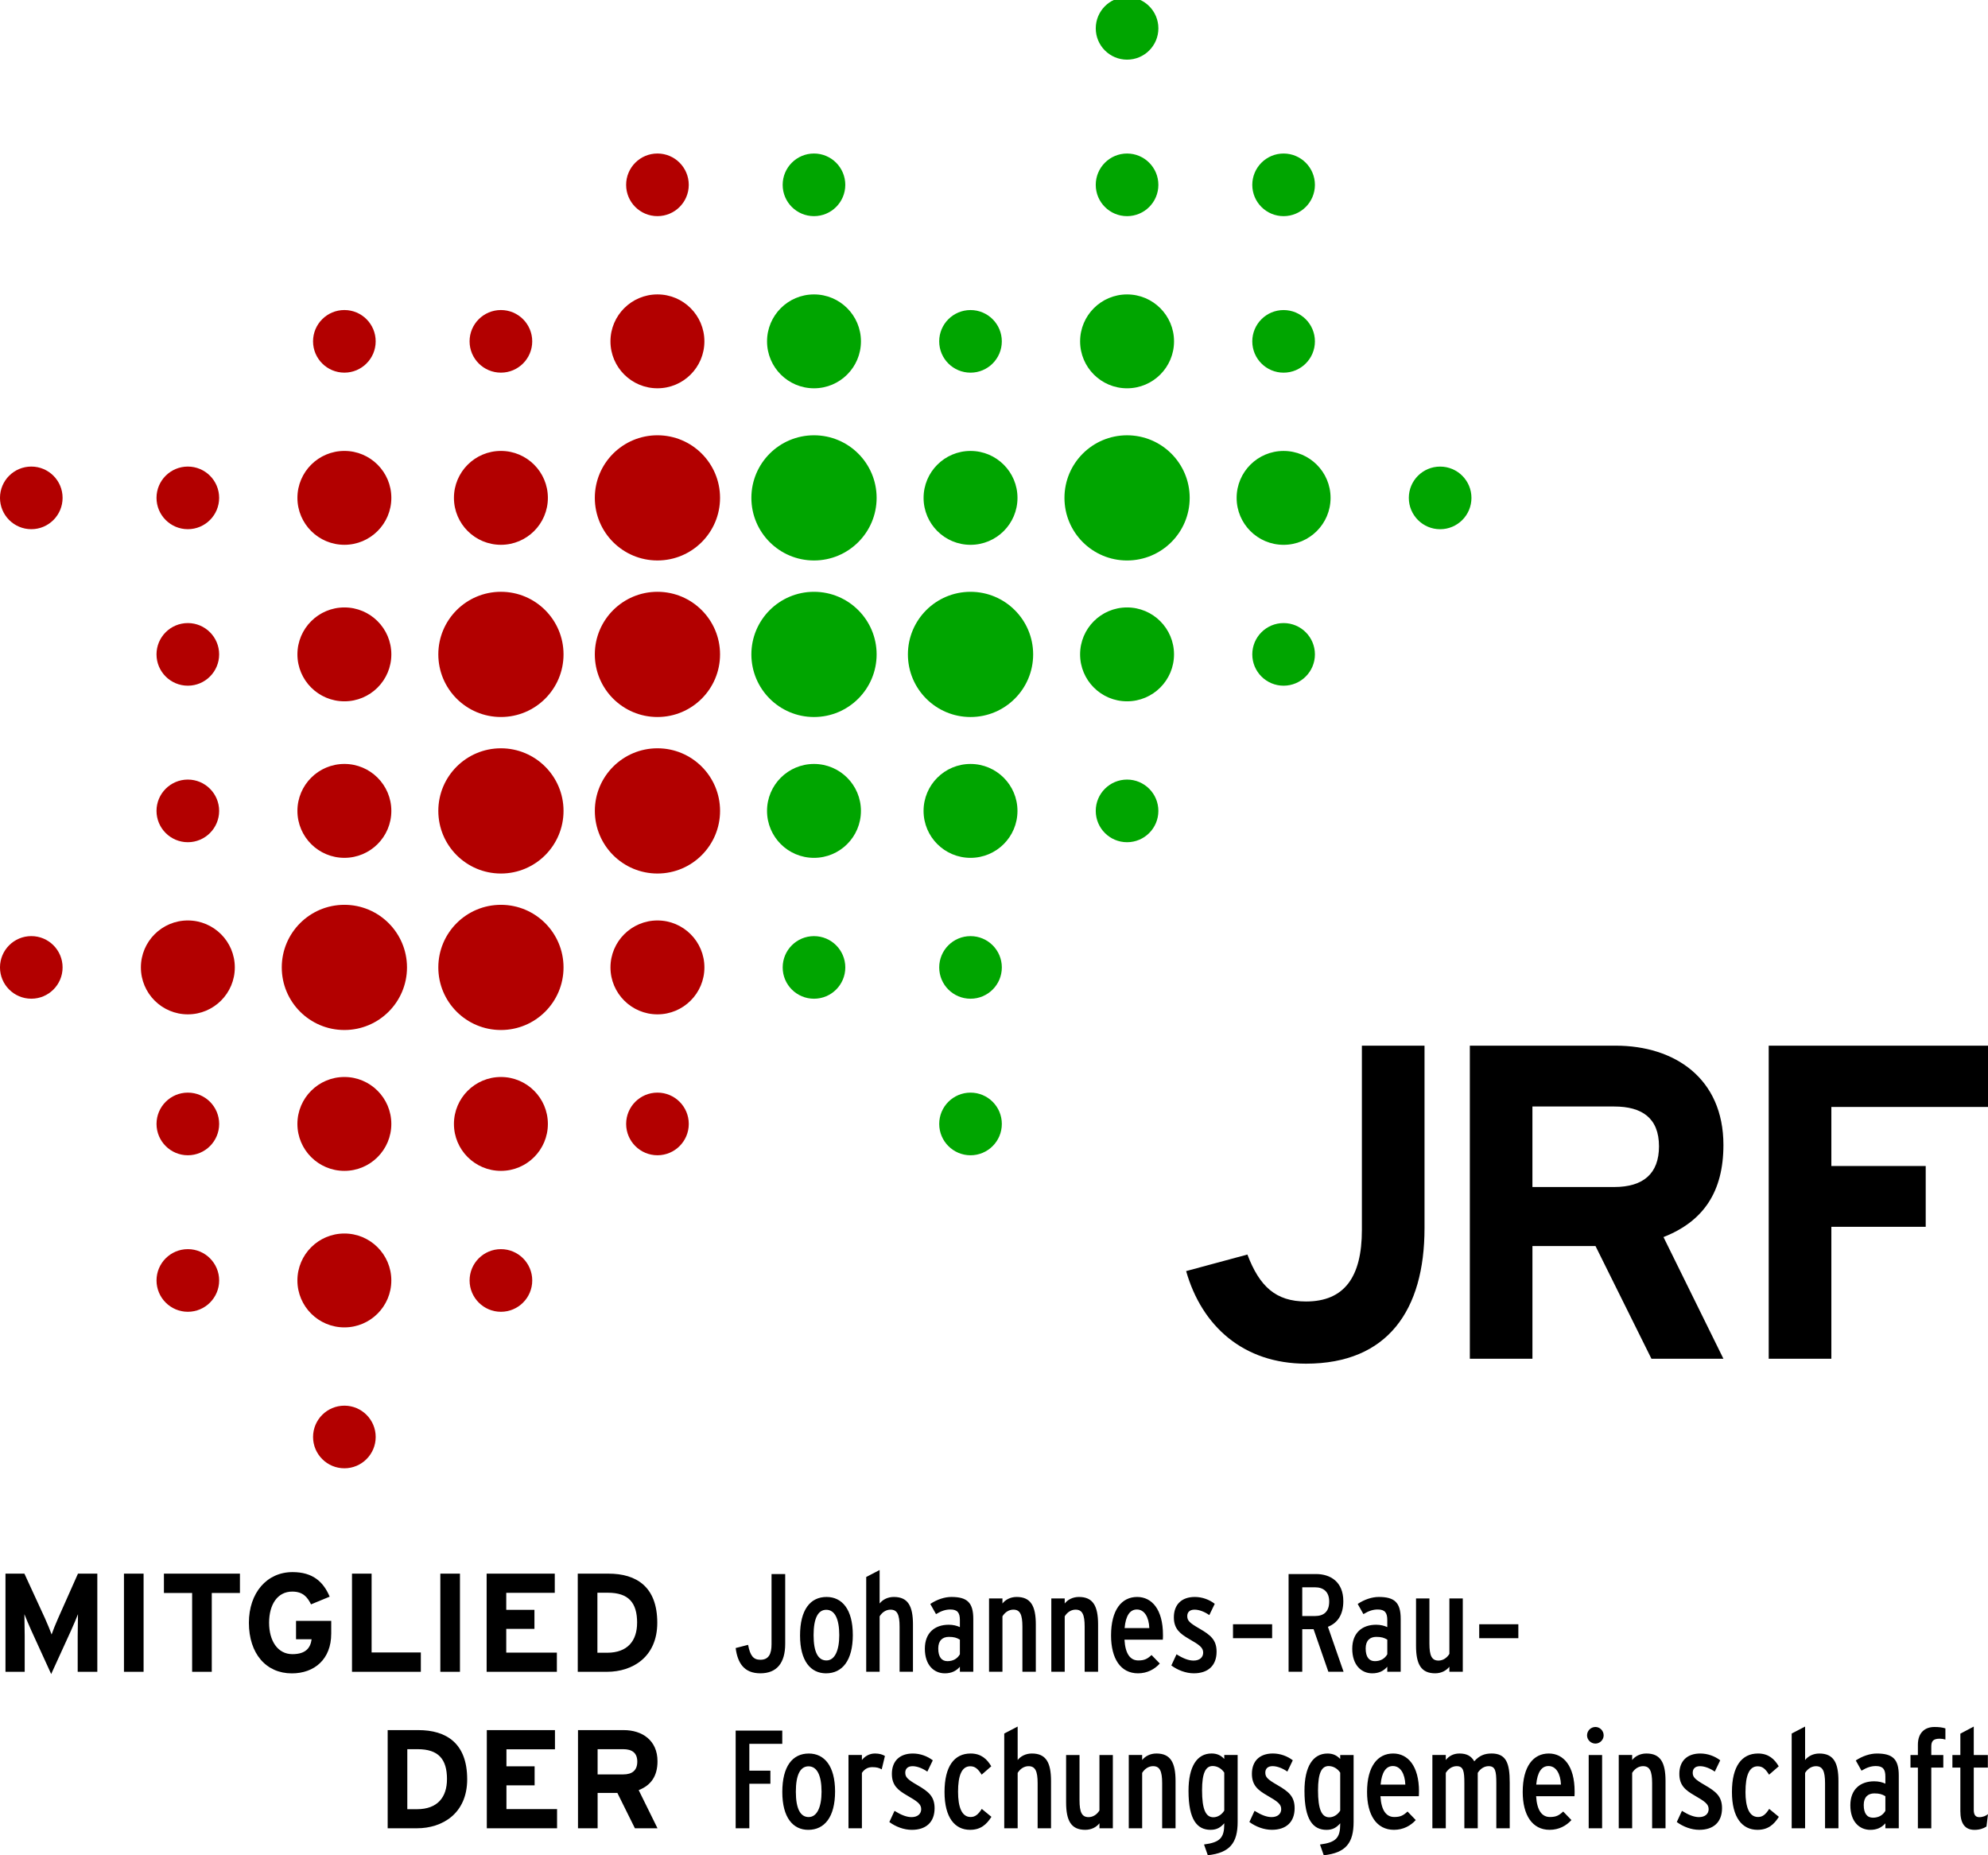 <?xml version="1.0" encoding="UTF-8" standalone="no"?> <svg xmlns:inkscape="http://www.inkscape.org/namespaces/inkscape" xmlns:sodipodi="http://sodipodi.sourceforge.net/DTD/sodipodi-0.dtd" xmlns="http://www.w3.org/2000/svg" xmlns:svg="http://www.w3.org/2000/svg" xml:space="preserve" width="127mm" height="118.533mm" version="1.1" style="shape-rendering:geometricPrecision; text-rendering:geometricPrecision; image-rendering:optimizeQuality; fill-rule:evenodd; clip-rule:evenodd" viewBox="0 0 127000 118533" id="svg6"> <defs id="defs1"> <style type="text/css" id="style1"> .fil2 {fill:#3A7A59;fill-rule:nonzero} .fil1 {fill:#A8544D;fill-rule:nonzero} .fil0 {fill:#333436;fill-rule:nonzero} </style> </defs> <g id="Ebene_x0020_1">  <path class="fil0" d="M29845 113672c0,-2292 -1327,-3135 -3117,-3135l-1962 0 0 6272 1873 0c1611,0 3207,-932 3207,-3137zm-1291 0c0,1149 -601,1918 -1916,1918l-618 0 0 -3834 663 0c1326,0 1872,636 1872,1916zm7033 3137l0 -1227 -3234 0 0 -1515 1800 0 0 -1218 -1800 0 0 -1084 3100 0 0 -1228 -4354 0 0 6272 4488 0zm6416 0l-1201 -2437c796,-313 1201,-906 1201,-1847 0,-1334 -978,-1988 -2160,-1988l-2919 0 0 6272 1254 0 0 -2258 1262 0 1120 2258 1444 0zm-1291 -4258c0,547 -314,817 -897,817l-1638 0 0 -1612 1638 0c556,0 897,231 897,796z" id="path1" style="fill:#000000;fill-opacity:1"></path> <path class="fil0" d="M6217 106812l0 -6272 -1236 0 -1264 2842c-161,356 -340,814 -420,1045 -81,-223 -269,-697 -430,-1045l-1308 -2842 -1209 0 0 6272 1228 0 0 -2303c0,-342 -19,-1138 -19,-1378 90,232 278,680 439,1037l1272 2787 1272 -2787c162,-356 350,-805 440,-1037 0,241 -18,1037 -18,1378l0 2303 1254 0zm2956 -6272l-1254 0 0 6272 1254 0 0 -6272zm6155 1236l0 -1236 -4856 0 0 1236 1802 0 0 5036 1255 0 0 -5036 1799 0zm5832 2608l0 -825 -2248 0 0 1175 995 0c-72,544 -368,950 -1228,950 -941,0 -1488,-851 -1488,-2007 0,-1166 537,-1990 1479,-1990 681,0 968,350 1200,816l1191 -492c-412,-970 -1093,-1569 -2374,-1569 -1640,0 -2786,1326 -2786,3236 0,1978 1102,3234 2741,3234 1453,0 2517,-914 2517,-2527zm5725 2428l0 -1236 -3145 0 0 -5036 -1253 0 0 6272 4398 0zm2499 -6272l-1254 0 0 6272 1254 0 0 -6272zm6191 6272l0 -1227 -3234 0 0 -1516 1801 0 0 -1217 -1801 0 0 -1085 3100 0 0 -1228 -4353 0 0 6272 4488 0zm6414 -3135c0,-2294 -1325,-3137 -3117,-3137l-1963 0 0 6272 1873 0c1612,0 3207,-932 3207,-3135zm-1289 0c0,1145 -601,1917 -1917,1917l-619 0 0 -3835 664 0c1326,0 1873,637 1873,1918z" id="path2" style="fill:#000000;fill-opacity:1"></path> <path class="fil1" d="M45999 41809c0,-2207 -1790,-3999 -3999,-3999 -2210,0 -4001,1792 -4001,3999 0,2209 1791,4001 4001,4001 2208,0 3999,-1791 3999,-4001zm0 -10000c0,-2210 -1790,-3999 -3999,-3999 -2210,0 -4001,1789 -4001,3999 0,2209 1791,3999 4001,3999 2208,0 3999,-1790 3999,-3999zm-1000 -10000c0,-1656 -1343,-2999 -2999,-2999 -1656,0 -3002,1343 -3002,2999 0,1656 1346,2999 3002,2999 1656,0 2999,-1343 2999,-2999zm-999 -9999c0,-1105 -895,-2002 -2000,-2002 -1105,0 -2001,897 -2001,2002 0,1105 896,1999 2001,1999 1105,0 2000,-894 2000,-1999zm-8000 49999c0,-2209 -1791,-4000 -3999,-4000 -2211,0 -4000,1791 -4000,4000 0,2209 1790,3999 4000,3999 2208,0 3999,-1789 3999,-3999zm0 -10001c0,-2207 -1791,-3999 -3999,-3999 -2211,0 -4000,1793 -4000,3999 0,2210 1790,4002 4000,4002 2208,0 3999,-1792 3999,-4002zm0 -9999c0,-2207 -1791,-3999 -3999,-3999 -2211,0 -4000,1792 -4000,3999 0,2209 1790,4001 4000,4001 2208,0 3999,-1791 3999,-4001zm-1000 -10000c0,-1656 -1343,-2999 -2999,-2999 -1657,0 -3002,1343 -3002,2999 0,1656 1344,2999 3002,2999 1656,0 2999,-1343 2999,-2999zm-1000 -10000c0,-1105 -896,-2000 -2000,-2000 -1105,0 -2002,895 -2002,2000 0,1105 897,2000 2002,2000 1104,0 2000,-895 2000,-2000zm-8000 40000c0,-2209 -1792,-4000 -3999,-4000 -2211,0 -4001,1791 -4001,4000 0,2209 1791,3999 4001,3999 2207,0 3999,-1789 3999,-3999zm-1000 -10001c0,-1656 -1343,-2999 -2999,-2999 -1657,0 -3001,1343 -3001,2999 0,1659 1344,3000 3001,3000 1656,0 2999,-1341 2999,-3000zm0 -9999c0,-1656 -1343,-2999 -2999,-2999 -1657,0 -3001,1343 -3001,2999 0,1656 1344,2999 3001,2999 1656,0 2999,-1343 2999,-2999zm0 -10000c0,-1656 -1343,-2999 -2999,-2999 -1657,0 -3001,1343 -3001,2999 0,1656 1344,2999 3001,2999 1656,0 2999,-1343 2999,-2999zm-1001 -10000c0,-1105 -895,-2000 -1999,-2000 -1105,0 -2002,895 -2002,2000 0,1105 897,2000 2002,2000 1104,0 1999,-895 1999,-2000zm-8999 40000c0,-1656 -1343,-3000 -3000,-3000 -1657,0 -3000,1344 -3000,3000 0,1656 1343,2999 3000,2999 1657,0 3000,-1343 3000,-2999zm-1001 -10001c0,-1102 -896,-2000 -2000,-2000 -1104,0 -2001,897 -2001,2000 0,1105 897,2002 2001,2002 1104,0 2000,-897 2000,-2002zm0 -9999c0,-1105 -896,-2000 -2000,-2000 -1104,0 -2001,895 -2001,2000 0,1105 897,2001 2001,2001 1104,0 2000,-896 2000,-2001zm0 -10000c0,-1105 -896,-1999 -2000,-1999 -1104,0 -2001,894 -2001,1999 0,1105 897,2002 2001,2002 1104,0 2000,-897 2000,-2002zm-10001 30000c0,-1105 -895,-2000 -1998,-2000 -1105,0 -2001,895 -2001,2000 0,1105 896,1999 2001,1999 1104,0 1998,-894 1998,-1999zm0 -30000c0,-1105 -895,-1999 -1998,-1999 -1105,0 -2001,894 -2001,1999 0,1105 896,2002 2001,2002 1104,0 1998,-897 1998,-2002zm6001 40000c0,1105 897,2002 2001,2002 1104,0 2000,-896 2000,-2002 0,-1105 -896,-2000 -2000,-2000 -1104,0 -2001,895 -2001,2000zm0 10000c0,1105 897,2002 2001,2002 1104,0 2000,-897 2000,-2002 0,-1105 -896,-2000 -2000,-2000 -1104,0 -2001,894 -2001,2000zm9000 -10000c0,1657 1344,2999 3001,2999 1656,0 2999,-1343 2999,-2999 0,-1656 -1343,-2999 -2999,-2999 -1657,0 -3001,1344 -3001,2999zm0 10000c0,1658 1344,2999 3001,2999 1656,0 2999,-1342 2999,-2999 0,-1656 -1343,-2999 -2999,-2999 -1657,0 -3001,1343 -3001,2999zm1000 10000c0,1104 897,2001 2002,2001 1104,0 1999,-897 1999,-2001 0,-1103 -895,-2000 -1999,-2000 -1105,0 -2002,897 -2002,2000zm9000 -20000c0,1657 1344,2999 3002,2999 1656,0 2999,-1343 2999,-2999 0,-1656 -1343,-2999 -2999,-2999 -1657,0 -3002,1344 -3002,2999zm1000 10000c0,1105 897,2002 2002,2002 1104,0 2000,-897 2000,-2002 0,-1105 -896,-2000 -2000,-2000 -1105,0 -2002,894 -2002,2000zm8001 -30001c0,2210 1791,4002 4001,4002 2208,0 3999,-1792 3999,-4002 0,-2207 -1790,-3999 -3999,-3999 -2210,0 -4001,1793 -4001,3999zm999 10001c0,1656 1346,2999 3002,2999 1656,0 2999,-1343 2999,-2999 0,-1656 -1343,-3000 -2999,-3000 -1656,0 -3002,1344 -3002,3000zm1001 9999c0,1105 896,2002 2001,2002 1105,0 2000,-896 2000,-2002 0,-1105 -895,-2000 -2000,-2000 -1105,0 -2001,895 -2001,2000z" id="path3" style="fill:#b20000;fill-opacity:1"></path> <path class="fil2" d="M94001 31810c0,-1105 -895,-1999 -2002,-1999 -1104,0 -1999,894 -1999,1999 0,1105 895,2002 1999,2002 1107,0 2002,-897 2002,-2002zm-21979 -32000l-44 0c-1095,12 -1977,904 -1977,2001 0,1105 894,2000 2000,2000 1106,0 2000,-895 2000,-2000 0,-1097 -883,-1989 -1978,-2001zm12979 32000c0,-1656 -1343,-2999 -3002,-2999 -1656,0 -2999,1343 -2999,2999 0,1656 1343,2999 2999,2999 1659,0 3002,-1343 3002,-2999zm-1000 -10000c0,-1105 -896,-2000 -2002,-2000 -1103,0 -1999,895 -1999,2000 0,1105 896,2000 1999,2000 1106,0 2002,-895 2002,-2000zm0 -9999c0,-1105 -896,-2002 -2002,-2002 -1103,0 -1999,897 -1999,2002 0,1105 896,1999 1999,1999 1106,0 2002,-894 2002,-1999zm-8000 19999c0,-2210 -1792,-3999 -4001,-3999 -2209,0 -3999,1789 -3999,3999 0,2209 1790,3999 3999,3999 2209,0 4001,-1790 4001,-3999zm-1000 -10000c0,-1656 -1343,-2999 -3001,-2999 -1657,0 -2999,1343 -2999,2999 0,1656 1343,2999 2999,2999 1658,0 3001,-1343 3001,-2999zm-1001 -9999c0,-1105 -895,-2002 -2000,-2002 -1105,0 -2000,897 -2000,2002 0,1105 894,1999 2000,1999 1106,0 2000,-894 2000,-1999zm-7999 29999c0,-2207 -1792,-3999 -4001,-3999 -2210,0 -4000,1792 -4000,3999 0,2209 1790,4001 4000,4001 2209,0 4001,-1791 4001,-4001zm-1001 -10000c0,-1656 -1342,-2999 -3000,-2999 -1656,0 -2999,1343 -2999,2999 0,1656 1343,2999 2999,2999 1658,0 3000,-1343 3000,-2999zm-1001 -10000c0,-1105 -895,-2000 -2000,-2000 -1105,0 -2000,895 -2000,2000 0,1105 895,2000 2000,2000 1105,0 2000,-895 2000,-2000zm-7998 20000c0,-2207 -1792,-3999 -4001,-3999 -2210,0 -4000,1792 -4000,3999 0,2209 1791,4001 4000,4001 2209,0 4001,-1791 4001,-4001zm0 -10000c0,-2210 -1792,-3999 -4001,-3999 -2210,0 -4000,1789 -4000,3999 0,2209 1791,3999 4000,3999 2209,0 4001,-1790 4001,-3999zm-1001 -10000c0,-1656 -1343,-2999 -3000,-2999 -1657,0 -2999,1343 -2999,2999 0,1656 1342,2999 2999,2999 1657,0 3000,-1343 3000,-2999zm-1001 -9999c0,-1105 -895,-2002 -2000,-2002 -1105,0 -2000,897 -2000,2002 0,1105 895,1999 2000,1999 1105,0 2000,-894 2000,-1999zm-4999 39998c0,1659 1342,3000 2999,3000 1657,0 3000,-1341 3000,-3000 0,-1656 -1343,-2999 -3000,-2999 -1657,0 -2999,1343 -2999,2999zm1000 10001c0,1105 895,1999 2000,1999 1105,0 2000,-894 2000,-1999 0,-1105 -895,-2000 -2000,-2000 -1105,0 -2000,895 -2000,2000zm9000 -10001c0,1659 1343,3000 2999,3000 1658,0 3000,-1341 3000,-3000 0,-1656 -1342,-2999 -3000,-2999 -1656,0 -2999,1343 -2999,2999zm1000 10001c0,1105 895,1999 2000,1999 1105,0 2000,-894 2000,-1999 0,-1105 -895,-2000 -2000,-2000 -1105,0 -2000,895 -2000,2000zm0 9999c0,1105 895,2002 2000,2002 1105,0 2000,-896 2000,-2002 0,-1105 -895,-2000 -2000,-2000 -1105,0 -2000,895 -2000,2000zm9000 -30000c0,1656 1343,2999 2999,2999 1658,0 3001,-1343 3001,-2999 0,-1656 -1343,-2999 -3001,-2999 -1657,0 -2999,1343 -2999,2999zm1000 9999c0,1105 894,2002 2000,2002 1106,0 2000,-897 2000,-2002 0,-1102 -895,-2000 -2000,-2000 -1105,0 -2000,897 -2000,2000zm10000 -9999c0,1105 896,2001 1999,2001 1106,0 2002,-896 2002,-2001 0,-1105 -896,-2000 -2002,-2000 -1103,0 -1999,895 -1999,2000z" id="path4" style="fill:#00a500;fill-opacity:1"></path> <path class="fil0" d="M127000 70724l0 -3916 -14009 0 0 20002 4002 0 0 -8429 6028 0 0 -3886 -6028 0 0 -3772 10007 0zm-16902 16086l-3829 -7773c2544,-1000 3829,-2883 3829,-5884 0,-4258 -3115,-6345 -6885,-6345l-9315 0 0 20002 3999 0 0 -7200 4029 0 3573 7200 4599 0zm-4116 -13573c0,1744 -1000,2601 -2857,2601l-5229 0 0 -5143 5229 0c1772,0 2857,742 2857,2542zm-14979 5229l0 -11658 -4001 0 0 11774c0,2999 -1114,4570 -3571,4570 -1942,0 -2971,-971 -3743,-2999l-3914 1057c1000,3513 3657,5915 7657,5915 5229,0 7572,-3430 7572,-8658z" id="path5" style="fill:#000000;fill-opacity:1"></path> <path class="fil0" d="M126091 112933l900 0 0 -804 -900 0 0 -1818 -857 453 0 1365 -508 0 0 804 508 0 0 2783c0,759 276,1194 901,1194 321,0 562,-82 768,-212l97 -794c-124,108 -330,195 -554,195 -232,0 -355,-134 -355,-464l0 -2702zm-2170 -1847c126,0 250,20 358,55l0 -713c-197,-64 -410,-90 -705,-90 -606,0 -1053,365 -1053,1133l0 658 -473 0 0 804 473 0 0 3879 856 0 0 -3879 768 0 0 -804 -768 0 0 -542c0,-348 125,-501 544,-501zm-3477 5725l856 0 0 -3378c0,-1046 -393,-1400 -1400,-1400 -428,0 -919,159 -1347,444l366 652c357,-214 623,-295 919,-295 454,0 606,215 606,670l0 455c-188,-90 -429,-151 -714,-151 -892,0 -1524,516 -1524,1533 0,1053 587,1569 1275,1569 419,0 722,-143 963,-418l0 320zm0 -1114c-161,276 -429,436 -794,436 -366,0 -589,-259 -589,-810 0,-510 277,-742 678,-742 321,0 499,55 705,179l0 936zm-3853 1114l855 0 0 -3024c0,-1177 -319,-1754 -1222,-1754 -401,0 -721,177 -909,417l0 -2139 -856 445 0 6055 856 0 0 -3540c170,-276 429,-428 695,-428 429,0 580,313 580,1089l0 2879zm-5083 -2337c0,-1024 232,-1624 776,-1624 303,0 490,153 730,536l617 -536c-268,-455 -643,-818 -1322,-818 -1042,0 -1667,818 -1667,2458 0,1641 661,2418 1632,2418 678,0 1052,-339 1365,-830l-617 -507c-232,365 -427,518 -714,518 -561,0 -802,-626 -802,-1617zm-3370 -1221c0,-232 142,-411 464,-411 294,0 641,135 944,347l348 -722c-348,-267 -803,-435 -1276,-435 -846,0 -1336,490 -1336,1299 0,742 392,1046 971,1382 652,377 901,545 901,875 0,302 -232,508 -617,508 -311,0 -659,-134 -1088,-400l-330 713c411,304 936,499 1436,499 909,0 1454,-491 1454,-1381 0,-768 -401,-1071 -1105,-1481 -635,-365 -768,-510 -768,-794zm-2596 3557l857 0 0 -3024c0,-1177 -322,-1754 -1221,-1754 -403,0 -723,177 -910,417l0 -322 -857 0 0 4682 857 0 0 -3540c169,-276 428,-428 696,-428 428,0 579,313 579,1089l0 2879zm-3095 -5937c0,-296 -240,-536 -525,-536 -295,0 -536,241 -536,536 0,284 241,525 536,525 285,0 525,-241 525,-525zm-1864 3887c9,-90 9,-223 9,-304 0,-1632 -713,-2424 -1649,-2424 -989,0 -1667,818 -1667,2458 0,1472 606,2418 1721,2418 598,0 1071,-267 1391,-624l-526 -545c-267,250 -455,350 -846,350 -501,0 -829,-403 -884,-1330l2452 0zm-864 -742l-1580 0c72,-800 348,-1185 785,-1185 482,0 767,490 795,1185zm-5222 -9354l2500 0 0 -891 -2500 0 0 891zm781 7368c-420,0 -768,122 -1097,498 -195,-339 -483,-498 -946,-498 -401,0 -686,177 -873,417l0 -322 -857 0 0 4682 857 0 0 -3540c169,-276 428,-428 696,-428 428,0 490,313 490,1089l0 2879 855 0 0 -3540c170,-276 429,-428 696,-428 429,0 491,313 491,1089l0 2879 856 0 0 -2934c0,-1238 -232,-1844 -1168,-1844zm-2686 -5222l856 0 0 -4684 -856 0 0 3542c-170,276 -429,427 -695,427 -430,0 -581,-311 -581,-1087l0 -2882 -855 0 0 3023c0,1177 320,1759 1222,1759 400,0 720,-180 908,-420l0 322zm-1942 7646c0,-1632 -714,-2424 -1650,-2424 -991,0 -1668,818 -1668,2458 0,1472 607,2418 1721,2418 597,0 1070,-267 1390,-624l-525 -545c-269,250 -455,350 -847,350 -501,0 -831,-403 -884,-1330l2452 0c9,-90 9,-223 9,-304zm-873 -438l-1579 0c71,-800 348,-1185 785,-1185 482,0 767,490 794,1185zm-1153 -7208l857 0 0 -3380c0,-1044 -393,-1400 -1400,-1400 -428,0 -918,159 -1347,447l365 649c356,-215 623,-295 919,-295 455,0 606,214 606,669l0 456c-188,-88 -429,-151 -713,-151 -891,0 -1525,516 -1525,1533 0,1052 589,1571 1275,1571 420,0 722,-145 963,-420l0 322zm0 -1116c-159,278 -429,438 -794,438 -364,0 -587,-258 -587,-812 0,-508 276,-739 677,-739 322,0 501,52 705,177l0 936zm-2792 1116l-1000 -2873c590,-232 983,-739 983,-1640 0,-1240 -832,-1731 -1741,-1731l-1755 0 0 6244 873 0 0 -2722 723 0 945 2722 972 0zm-1829 -3560l-811 0 0 -1837 811 0c526,0 910,269 910,909 0,652 -348,927 -910,927zm-1415 9216c-347,-267 -802,-435 -1274,-435 -848,0 -1338,490 -1338,1299 0,742 393,1046 971,1382 652,377 901,545 901,875 0,302 -232,508 -615,508 -313,0 -661,-134 -1088,-400l-330 713c410,304 936,499 1436,499 909,0 1454,-491 1454,-1381 0,-768 -402,-1071 -1106,-1481 -635,-365 -767,-510 -767,-794 0,-232 142,-411 463,-411 295,0 643,135 946,347l347 -722zm-3820 -7802l2500 0 0 -891 -2500 0 0 891zm-558 7463l0 250c-232,-241 -482,-346 -812,-346 -927,0 -1472,827 -1472,2389 0,1864 562,2488 1410,2488 419,0 651,-169 874,-418l0 35c0,884 -259,1186 -1293,1319l241 687c1417,-151 1907,-795 1907,-2131l0 -4273 -856 0zm0 1125l0 2426c-151,250 -410,427 -696,427 -491,0 -723,-508 -723,-1728 0,-1107 232,-1545 677,-1545 268,0 553,136 741,420zm-2364 -10002c0,-231 142,-409 464,-409 293,0 642,134 945,348l347 -721c-347,-269 -801,-438 -1274,-438 -847,0 -1338,490 -1338,1302 0,739 393,1043 972,1382 652,375 901,543 901,873 0,305 -232,508 -615,508 -313,0 -660,-132 -1088,-401l-331 713c410,304 936,501 1436,501 910,0 1454,-493 1454,-1383 0,-767 -402,-1071 -1106,-1481 -634,-365 -767,-508 -767,-795zm-749 10536c0,-1177 -320,-1754 -1221,-1754 -403,0 -723,177 -911,417l0 -322 -856 0 0 4682 856 0 0 -3540c171,-276 430,-428 696,-428 430,0 581,313 581,1089l0 2879 855 0 0 -3024zm-812 -9028c9,-90 9,-223 9,-304 0,-1632 -713,-2424 -1649,-2424 -990,0 -1667,820 -1667,2462 0,1472 606,2417 1722,2417 597,0 1070,-268 1391,-626l-527 -543c-267,249 -455,346 -846,346 -500,0 -830,-400 -883,-1328l2451 0zm-864 -739l-1578 0c71,-803 346,-1188 785,-1188 481,0 768,492 794,1188zm-3185 8109l0 3542c-168,276 -427,427 -694,427 -428,0 -579,-311 -579,-1087l0 -2882 -857 0 0 3023c0,1178 322,1757 1221,1757 402,0 723,-177 909,-418l0 320 856 0 0 -4682 -856 0zm-945 -5318l858 0 0 -3023c0,-1177 -322,-1757 -1223,-1757 -400,0 -722,177 -909,418l0 -322 -856 0 0 4684 856 0 0 -3542c169,-276 427,-427 695,-427 428,0 579,311 579,1087l0 2882zm-3005 10000l857 0 0 -3024c0,-1177 -322,-1754 -1221,-1754 -403,0 -723,177 -911,417l0 -2139 -857 445 0 6055 857 0 0 -3540c170,-276 429,-428 695,-428 430,0 581,313 581,1089l0 2879zm-973 -10000l858 0 0 -3023c0,-1177 -321,-1757 -1223,-1757 -400,0 -722,177 -909,418l0 -322 -856 0 0 4684 856 0 0 -3542c170,-276 428,-427 696,-427 428,0 579,311 579,1087l0 2882zm-1988 6040c-267,-455 -641,-818 -1319,-818 -1044,0 -1667,818 -1667,2458 0,1641 660,2418 1632,2418 677,0 1051,-339 1364,-830l-616 -507c-232,365 -429,518 -713,518 -562,0 -803,-626 -803,-1617 0,-1024 232,-1624 777,-1624 302,0 490,153 731,536l615 -536zm-2006 -6040l857 0 0 -3380c0,-1044 -393,-1400 -1400,-1400 -428,0 -918,159 -1347,447l366 649c357,-215 624,-295 919,-295 455,0 606,214 606,669l0 456c-188,-88 -429,-151 -713,-151 -893,0 -1525,516 -1525,1533 0,1052 588,1571 1276,1571 419,0 722,-145 962,-420l0 322zm0 -1116c-161,278 -429,438 -794,438 -364,0 -587,-258 -587,-812 0,-508 276,-739 677,-739 322,0 499,52 705,177l0 936zm-3852 1116l856 0 0 -3023c0,-1177 -320,-1757 -1221,-1757 -402,0 -722,177 -909,418l0 -2140 -857 447 0 6055 857 0 0 -3542c169,-276 428,-427 695,-427 429,0 580,311 580,1087l0 2882zm-1577 5222c-349,0 -643,177 -829,417l0 -322 -857 0 0 4682 857 0 0 -3540c195,-284 427,-365 669,-365 268,0 428,43 596,142l206 -856c-142,-89 -348,-159 -641,-159zm-1410 -7578c0,-1632 -686,-2424 -1677,-2424 -1043,0 -1694,820 -1694,2462 0,1640 686,2417 1660,2417 1035,0 1712,-813 1712,-2454zm-866 20c0,972 -284,1612 -820,1612 -536,0 -820,-542 -820,-1612 0,-1069 276,-1624 811,-1624 536,0 829,563 829,1624zm-1944 7559c-1045,0 -1694,818 -1694,2458 0,1641 687,2418 1658,2418 1035,0 1713,-812 1713,-2452 0,-1632 -687,-2424 -1677,-2424zm-19 818c536,0 832,562 832,1624 0,973 -287,1617 -823,1617 -535,0 -819,-544 -819,-1617 0,-1070 276,-1624 810,-1624zm-1490 -7823l0 -4461 -873 0 0 4487c0,598 -168,989 -713,989 -447,0 -652,-258 -785,-954l-794 205c124,945 526,1614 1579,1614 1070,0 1586,-687 1586,-1881zm-186 5541l-2979 0 0 6241 874 0 0 -2844 1345 0 0 -839 -1345 0 0 -1713 2104 0 0 -846zm7170 5128l-331 713c411,304 936,499 1436,499 910,0 1454,-491 1454,-1381 0,-768 -401,-1071 -1106,-1481 -632,-365 -767,-510 -767,-794 0,-232 144,-411 464,-411 294,0 642,135 946,347l349 -722c-349,-267 -803,-435 -1275,-435 -848,0 -1339,490 -1339,1299 0,742 393,1046 973,1382 650,377 900,545 900,875 0,302 -232,508 -616,508 -312,0 -661,-134 -1088,-400zm26189 -1275c0,1864 562,2488 1409,2488 420,0 652,-169 875,-418l0 35c0,884 -258,1186 -1293,1319l241 687c1417,-151 1907,-795 1907,-2131l0 -4273 -856 0 0 250c-232,-241 -481,-346 -811,-346 -928,0 -1472,827 -1472,2389zm866 -43c0,-1107 232,-1545 678,-1545 266,0 551,136 739,420l0 2426c-152,250 -411,427 -696,427 -490,0 -722,-508 -722,-1728zm18148 -2250l-857 0 0 4682 857 0 0 -4682z" id="path6" style="fill:#000000;fill-opacity:1"></path> </g> </svg> 